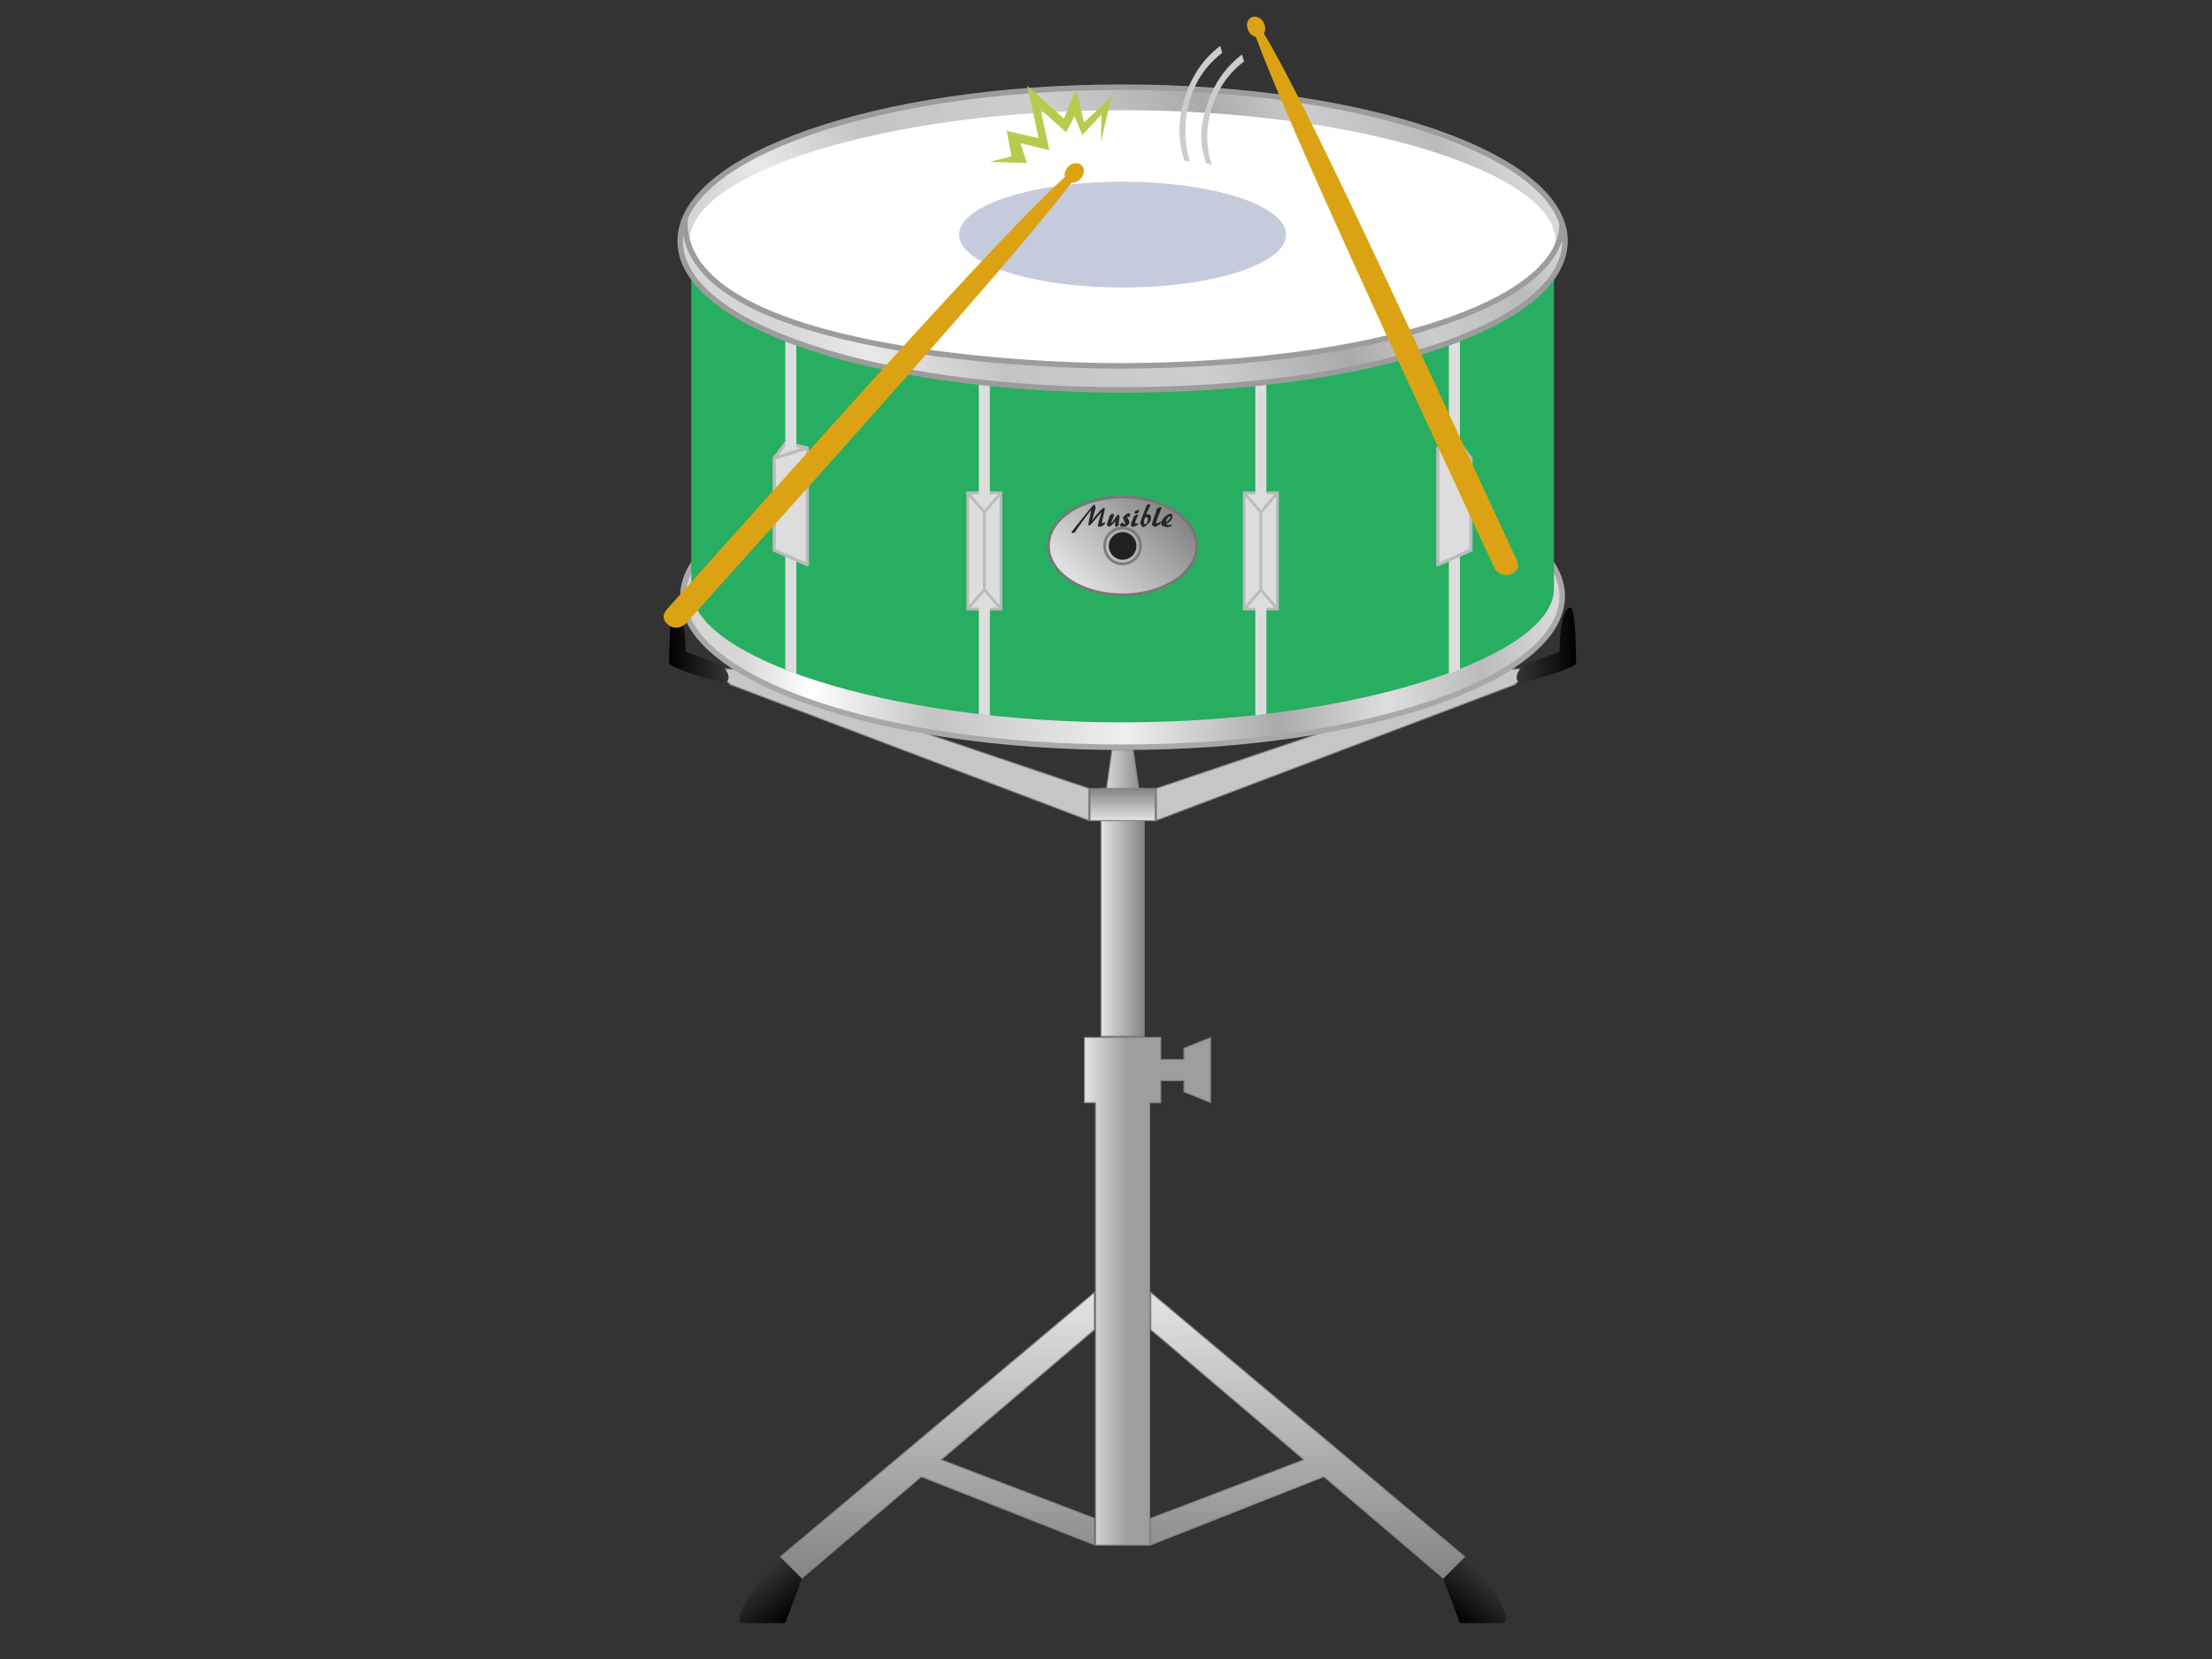 <?xml version="1.0" encoding="utf-8"?>
<!-- Generator: Adobe Illustrator 16.0.0, SVG Export Plug-In . SVG Version: 6.00 Build 0)  -->
<!DOCTYPE svg PUBLIC "-//W3C//DTD SVG 1.1//EN" "http://www.w3.org/Graphics/SVG/1.1/DTD/svg11.dtd">
<svg version="1.1" xmlns="http://www.w3.org/2000/svg" xmlns:xlink="http://www.w3.org/1999/xlink" x="0px" y="0px" width="400px"
	 height="300px" viewBox="0 0 400 300" enable-background="new 0 0 400 300" xml:space="preserve">
<rect x="0" y="0" width="400" height="300" fill="#333333" stroke="none"/>
<g>
	<g>
		<linearGradient id="SVGID_1_" gradientUnits="userSpaceOnUse" x1="169.524" y1="285.364" x2="169.524" y2="233.715">
			<stop  offset="0" style="stop-color:#848484"/>
			<stop  offset="1" style="stop-color:#E3E4E4"/>
		</linearGradient>
		<polygon fill-rule="evenodd" clip-rule="evenodd" fill="url(#SVGID_1_)" points="141.147,281.506 197.9,233.715 197.9,240.5 
			170.203,263.971 197.9,274.568 197.9,279.354 166.598,267.031 145.005,285.364 		"/>
		<path fill="#828282" d="M197.8,233.93v6.478l-27.533,23.378l-0.257,0.219l0.315,0.12l27.475,10.514v4.568l-31.11-12.246
			l-0.111-0.043l-0.091,0.077l-21.476,18.234l-3.716-3.716L197.8,233.93 M198,233.5l-57,48l4,4l21.617-18.354L198,279.5v-5
			l-27.604-10.563L198,240.5V233.5L198,233.5z"/>
	</g>
	
		<linearGradient id="SVGID_2_" gradientUnits="userSpaceOnUse" x1="-80.755" y1="364.78" x2="-70.92" y2="364.78" gradientTransform="matrix(0.643 0.766 -0.766 0.643 467.511 112.923)">
		<stop  offset="0" style="stop-color:#353535"/>
		<stop  offset="1" style="stop-color:#000000"/>
	</linearGradient>
	<path fill="url(#SVGID_2_)" d="M142,293.5h-8c-1.937-2.25,7-12,7-12l4,4"/>
	<g>
		<linearGradient id="SVGID_3_" gradientUnits="userSpaceOnUse" x1="236.459" y1="285.364" x2="236.459" y2="233.714">
			<stop  offset="0" style="stop-color:#848484"/>
			<stop  offset="1" style="stop-color:#E3E4E4"/>
		</linearGradient>
		<polygon fill-rule="evenodd" clip-rule="evenodd" fill="url(#SVGID_3_)" points="239.402,267.031 208.1,279.354 208.1,274.568 
			235.797,263.971 208.064,240.424 208.1,233.714 264.853,281.506 260.994,285.364 		"/>
		<path fill="#828282" d="M208.199,233.93l56.506,47.583l-3.717,3.716l-21.476-18.234l-0.091-0.077l-0.111,0.043l-31.111,12.246
			v-4.568l27.476-10.514l0.315-0.12l-0.258-0.219l-27.533-23.378V233.93 M208,233.5v7l27.604,23.438L208,274.5v5l31.383-12.354
			L261,285.5l4-4L208,233.5L208,233.5z"/>
	</g>
	
		<linearGradient id="SVGID_4_" gradientUnits="userSpaceOnUse" x1="-183.432" y1="487.136" x2="-173.596" y2="487.136" gradientTransform="matrix(-0.643 0.766 0.766 0.643 -221.236 112.923)">
		<stop  offset="0" style="stop-color:#353535"/>
		<stop  offset="1" style="stop-color:#000000"/>
	</linearGradient>
	<path fill="url(#SVGID_4_)" d="M264,293.5h8c1.938-2.25-7-12-7-12l-4,4"/>
	<g>
		<polygon fill="#C6C6C6" points="209.1,142.571 273.032,120.97 275.9,120.975 275.9,121.875 273.93,123.805 209.1,148.355 		"/>
		<path fill="#828282" d="M275.8,121.075v0.717l-1.911,1.911L209.2,148.21v-5.566l63.833-21.568H275.8 M276,120.875h-3L209,142.5v6
			l65-24.625l2-2V120.875L276,120.875z"/>
	</g>
	<linearGradient id="SVGID_5_" gradientUnits="userSpaceOnUse" x1="274.25" y1="116.625" x2="285" y2="116.625">
		<stop  offset="0" style="stop-color:#353535"/>
		<stop  offset="1" style="stop-color:#000000"/>
	</linearGradient>
	<path fill-rule="evenodd" clip-rule="evenodd" fill="url(#SVGID_5_)" d="M282,117.875c0,0-6,2-7,3s-1,2.5,0,2.5s10-2.5,10-3.5
		c0,0,0-10-1-10C282,109.875,282,117.875,282,117.875z"/>
	<g>
		<polygon fill="#C6C6C6" points="132.036,123.781 130.071,121.805 130.097,120.975 133,120.975 196.9,142.571 196.9,148.355 		"/>
		<path fill="#828282" d="M132.967,121.075l63.833,21.568v5.566l-64.689-24.507l-1.911-1.911v-0.717H132.967 M133,120.875h-3v1l2,2
			l65,24.625v-6L133,120.875L133,120.875z"/>
	</g>
	
		<linearGradient id="SVGID_6_" gradientUnits="userSpaceOnUse" x1="114.25" y1="116.625" x2="125" y2="116.625" gradientTransform="matrix(-1 0 0 1 246 0)">
		<stop  offset="0" style="stop-color:#353535"/>
		<stop  offset="1" style="stop-color:#000000"/>
	</linearGradient>
	<path fill-rule="evenodd" clip-rule="evenodd" fill="url(#SVGID_6_)" d="M124,117.875c0,0,6,2,7,3s1,2.5,0,2.5s-10-2.5-10-3.5
		c0,0,0-10,1-10C124,109.875,124,117.875,124,117.875z"/>
	<g>
		<linearGradient id="SVGID_7_" gradientUnits="userSpaceOnUse" x1="196.1" y1="233.5" x2="218.9" y2="233.5">
			<stop  offset="0" style="stop-color:#E3E4E4"/>
			<stop  offset="0.341" style="stop-color:#9E9E9E"/>
		</linearGradient>
		<polygon fill="url(#SVGID_7_)" points="198.1,279.4 198.1,199.4 196.1,199.4 196.1,187.6 209.9,187.6 209.9,191.6 214.1,191.6 
			214.1,189.567 218.9,187.647 218.9,199.353 214.1,197.433 214.1,195.4 209.9,195.4 209.9,199.4 207.9,199.4 207.9,279.4 		"/>
		<path fill="#828282" d="M209.8,187.7v3.8v0.2h0.2h4h0.2v-0.2v-1.864l4.6-1.841v11.41l-4.6-1.841V195.5v-0.2H214h-4h-0.2v0.2v3.8
			H208h-0.2v0.2v79.8h-9.6v-79.8v-0.2H198h-1.8v-11.6H209.8 M219,187.5l-5,2v2h-4v-4h-14v12h2v80h10v-80h2v-4h4v2l5,2V187.5
			L219,187.5z"/>
	</g>
	<g>
		<linearGradient id="SVGID_8_" gradientUnits="userSpaceOnUse" x1="206.9" y1="161.5" x2="199.1" y2="161.5">
			<stop  offset="0" style="stop-color:#848484"/>
			<stop  offset="1" style="stop-color:#E3E4E4"/>
		</linearGradient>
		<polygon fill-rule="evenodd" clip-rule="evenodd" fill="url(#SVGID_8_)" points="199.1,187.4 199.1,142.6 200.087,142.6 
			201.087,135.6 204.913,135.6 205.913,142.6 206.9,142.6 206.9,187.4 		"/>
		<path fill="#828282" d="M204.827,135.7l0.976,6.828l0.024,0.172H206h0.8v44.6h-7.6v-44.6h0.8h0.173l0.024-0.172l0.976-6.828
			H204.827 M205,135.5h-4l-1,7h-1v45h8v-45h-1L205,135.5L205,135.5z"/>
	</g>
	<g>
		<linearGradient id="SVGID_9_" gradientUnits="userSpaceOnUse" x1="203" y1="148.4" x2="203" y2="142.6">
			<stop  offset="0" style="stop-color:#E3E4E4"/>
			<stop  offset="1" style="stop-color:#848484"/>
		</linearGradient>
		<rect x="197.1" y="142.6" fill-rule="evenodd" clip-rule="evenodd" fill="url(#SVGID_9_)" width="11.8" height="5.801"/>
		<path fill="#828282" d="M208.8,142.7v5.6h-11.6v-5.6H208.8 M209,142.5h-12v6h12V142.5L209,142.5z"/>
	</g>
</g>
<g>
	<linearGradient id="SVGID_10_" gradientUnits="userSpaceOnUse" x1="123.5" y1="107.817" x2="282.5" y2="107.817">
		<stop  offset="0.066" style="stop-color:#D6D6D6"/>
		<stop  offset="0.146" style="stop-color:#FFFFFF"/>
		<stop  offset="0.283" style="stop-color:#C4C4C4"/>
		<stop  offset="0.504" style="stop-color:#EFEFEF"/>
		<stop  offset="0.677" style="stop-color:#AAAAAA"/>
		<stop  offset="0.801" style="stop-color:#DEDEDE"/>
		<stop  offset="0.907" style="stop-color:#BBBBBB"/>
		<stop  offset="0.987" style="stop-color:#D8D8D8"/>
	</linearGradient>
	<path fill-rule="evenodd" clip-rule="evenodd" fill="url(#SVGID_10_)" d="M203,135.125c-43.836,0-79.5-12.251-79.5-27.309
		s35.664-27.308,79.5-27.308c43.836,0,79.5,12.25,79.5,27.308S246.836,135.125,203,135.125z"/>
	<path fill="#A8A8A8" d="M203,81.009c21.261,0,41.234,2.872,56.24,8.088c14.465,5.027,22.76,11.851,22.76,18.72
		s-8.295,13.691-22.76,18.72c-15.007,5.216-34.98,8.089-56.24,8.089c-21.26,0-41.233-2.873-56.24-8.089
		c-14.464-5.028-22.76-11.851-22.76-18.72s8.295-13.692,22.76-18.72C161.766,83.881,181.739,81.009,203,81.009 M203,80.009
		c-44.183,0-80,12.447-80,27.808c0,15.359,35.817,27.809,80,27.809s80-12.449,80-27.809C283,92.456,247.183,80.009,203,80.009
		L203,80.009z"/>
</g>
<path fill-rule="evenodd" clip-rule="evenodd" fill="#27AE61" d="M203,67.142c33.646,0,78-18.517,78-18.517v57.887
	c0,12.057-35.4,24.113-78,24.113c-42.6,0-78-11.748-78-24.113V48.625C125,48.625,171.055,67.142,203,67.142z"/>
<g>
	<linearGradient id="SVGID_11_" gradientUnits="userSpaceOnUse" x1="141.757" y1="78.677" x2="264.159" y2="8.008">
		<stop  offset="0.066" style="stop-color:#D6D6D6"/>
		<stop  offset="0.146" style="stop-color:#E9E9E9"/>
		<stop  offset="0.283" style="stop-color:#C4C4C4"/>
		<stop  offset="0.504" style="stop-color:#CECECE"/>
		<stop  offset="0.677" style="stop-color:#AAAAAA"/>
		<stop  offset="0.783" style="stop-color:#CCCCCC"/>
		<stop  offset="0.907" style="stop-color:#BBBBBB"/>
		<stop  offset="0.987" style="stop-color:#D8D8D8"/>
	</linearGradient>
	<path fill-rule="evenodd" clip-rule="evenodd" fill="url(#SVGID_11_)" d="M203,15.625c44.183,0,80,12.448,80,27.808
		c0,15.359-35.817,26.939-80,26.939s-80-11.58-80-26.939C123,28.073,158.817,15.625,203,15.625z"/>
</g>
<path fill-rule="evenodd" clip-rule="evenodd" fill="#FFFFFF" d="M203,19.926c43.225,0,78.261,11.484,78.261,23.571
	c0,12.087-37.764,22.586-78.261,22.428c-46.79-0.185-78.261-10.34-78.261-22.428C124.739,31.41,159.777,19.926,203,19.926z"/>
<ellipse fill-rule="evenodd" clip-rule="evenodd" fill="#C5CBDC" cx="203" cy="42.426" rx="29.563" ry="9.563"/>
<g>
	<rect x="140" y="81.625" display="none" fill-rule="evenodd" clip-rule="evenodd" fill="#DDDDDD" width="6" height="21"/>
	<polygon fill-rule="evenodd" clip-rule="evenodd" fill="#DDDDDD" points="262,121.839 264,121.081 264,100.063 262,101 	"/>
	
		<path fill-rule="evenodd" clip-rule="evenodd" fill="#DDDDDD" stroke="#BBBBBB" stroke-width="0.583" stroke-linejoin="round" stroke-miterlimit="10" d="
		M266,99.488l-6,2.637V80.998l3.935-0.873L266,82.857V99.488z M260,80.998l6,1.859"/>
	<polygon fill-rule="evenodd" clip-rule="evenodd" fill="#DDDDDD" points="262,81.063 264,81.625 264,61.734 262,62.453 	"/>
</g>
<g>
	
		<path fill-rule="evenodd" clip-rule="evenodd" fill="#DDDDDD" stroke="#BBBBBB" stroke-width="0.5" stroke-linecap="round" stroke-miterlimit="10" d="
		M231,110.125h-6v-21h6V110.125z M225,89.125l3,3.5 M231,89.125l-3,3.5 M225,110.125l3-3.5 M228,106.625l3,3.5 M228,92.625v14"/>
	<polygon fill-rule="evenodd" clip-rule="evenodd" fill="#DDDDDD" points="229,129.097 227,129.327 227,109.424 229,109.424 	"/>
	<polygon fill-rule="evenodd" clip-rule="evenodd" fill="#DDDDDD" points="229,89.625 227,89.625 227,69.75 229,69.568 	"/>
</g>
<g>
	
		<path fill-rule="evenodd" clip-rule="evenodd" fill="#DDDDDD" stroke="#BBBBBB" stroke-width="0.5" stroke-linecap="round" stroke-miterlimit="10" d="
		M181,110.125h-6v-21h6V110.125z M175,89.125l3,3.5 M181,89.125l-3,3.5 M175,110.125l3-3.5 M178,106.625l3,3.5 M178,92.625v14"/>
	<polygon fill-rule="evenodd" clip-rule="evenodd" fill="#DDDDDD" points="179,129.355 177,129.13 177,109.424 179,109.424 	"/>
	<polygon fill-rule="evenodd" clip-rule="evenodd" fill="#DDDDDD" points="179,89.625 177,89.625 177,69.424 179,69.568 	"/>
</g>
<g>
	<rect x="200" y="81.625" display="none" fill-rule="evenodd" clip-rule="evenodd" fill="#DDDDDD" width="6" height="21"/>
	<polygon fill-rule="evenodd" clip-rule="evenodd" fill="#DDDDDD" points="144,121.839 142,121.081 142,100.063 144,101 	"/>
	
		<path fill-rule="evenodd" clip-rule="evenodd" fill="#DDDDDD" stroke="#BBBBBB" stroke-width="0.583" stroke-linejoin="round" stroke-miterlimit="10" d="
		M140,82.857l2.065-2.732L146,80.998v21.127l-6-2.637V82.857z M140,82.857l6-1.859"/>
	<polygon fill-rule="evenodd" clip-rule="evenodd" fill="#DDDDDD" points="144,81.063 142,81.625 142,61.734 144,62.453 	"/>
</g>
<path fill-rule="evenodd" clip-rule="evenodd" fill="none" stroke="#9C9C9C" stroke-miterlimit="10" d="M203,15.766
	c44.183,0,80,12.448,80,27.808c0,15.359-35.817,26.939-80,26.939s-80-11.58-80-26.939C123,28.213,158.817,15.766,203,15.766z
	 M123.878,39.441C122.319,62.962,184.625,66.242,203,66.167c44.975-0.184,79.484-11.063,79.484-25.763"/>
<g>
	<g>
		<linearGradient id="SVGID_12_" gradientUnits="userSpaceOnUse" x1="194.967" y1="106.754" x2="211.033" y2="90.689">
			<stop  offset="0" style="stop-color:#E3E4E4"/>
			<stop  offset="1" style="stop-color:#848484"/>
		</linearGradient>
		<path fill-rule="evenodd" clip-rule="evenodd" fill="url(#SVGID_12_)" d="M203,107.566c-7.398,0-13.417-3.968-13.417-8.846
			s6.019-8.846,13.417-8.846c7.398,0,13.416,3.968,13.416,8.846S210.398,107.566,203,107.566z"/>
		<path fill="#777777" d="M203,90.125c7.26,0,13.166,3.856,13.166,8.596s-5.906,8.596-13.166,8.596
			c-7.26,0-13.167-3.856-13.167-8.596S195.74,90.125,203,90.125 M203,89.625c-7.548,0-13.667,4.072-13.667,9.096
			s6.119,9.096,13.667,9.096s13.666-4.072,13.666-9.096S210.548,89.625,203,89.625L203,89.625z"/>
	</g>
	<path fill="#262626" d="M199.603,91.83l0.198,0.133c0.024,0.056-0.534,2.362-0.534,2.562l0.03,0.078l0.078,0.03
		c0.056-0.012,0.116-0.05,0.18-0.114c0.064-0.063,0.116-0.102,0.156-0.114l0.084,0.055l0.018,0.071c0,0.225-0.138,0.406-0.413,0.547
		c-0.229,0.115-0.469,0.174-0.721,0.174c-0.071,0-0.126-0.052-0.162-0.156c-0.035-0.104,0.574-2.254,0.679-2.526
		c-0.072,0.084-2.002,2.431-2.166,2.467c-0.072-0.013-0.143-0.046-0.21-0.1c-0.068-0.054,0.396-2.299,0.552-2.763
		c-0.336,0.348-2.851,3.728-2.994,4.092c-0.036,0.024-0.092,0.048-0.168,0.072c-0.188,0.04-0.308,0.065-0.36,0.078l-0.096-0.145
		c0-0.156,3.97-5.052,4.11-5.088c0,0,0.237,0.45,0.281,0.606c0,0.08-0.542,1.87-0.666,2.273c0.2-0.252,1.208-1.476,1.429-1.704
		C199.215,92.039,199.447,91.863,199.603,91.83z M200.707,95.19c-0.048,0.04-0.087,0.066-0.117,0.078s-0.435-0.284-0.435-0.348
		c0-0.141,0.504-1.712,0.588-1.8c0.027-0.028,0.456-0.265,0.492-0.265c0.048,0,0.188,0.248,0.228,0.36
		c-0.176,0.416-0.35,0.83-0.521,1.242c0,0.06,0.023,0.09,0.071,0.09c0.076,0,0.639-0.864,0.786-1.104
		c0.181-0.256,0.34-0.384,0.48-0.384c0.052,0,0.186,0.284,0.186,0.349c0,0.115-0.174,1.073-0.174,1.17
		c0,0.04,0.056,0.283,0.06,0.312c-0.031,0.076-0.434,0.408-0.51,0.408c-0.04,0-0.233-0.22-0.233-0.264
		c0-0.129,0.069-0.681,0.09-0.816c-0.104,0.136-0.208,0.272-0.313,0.408C201.237,94.807,200.807,95.131,200.707,95.19z
		 M203.827,93.499c0.104,0.172,0.401,0.771,0.401,0.899c0,0.261-0.136,0.479-0.407,0.654c-0.24,0.156-0.498,0.234-0.774,0.234
		c-0.128,0-0.546-0.185-0.546-0.288c0-0.097,0.352-0.54,0.444-0.54c0.08,0,0.397,0.426,0.462,0.426c0.048,0,0.071-0.032,0.071-0.096
		c0-0.24-0.42-1.017-0.42-1.08c0-0.145,0.136-0.331,0.405-0.562c0.271-0.229,0.483-0.345,0.639-0.345
		c0.061,0,0.271,0.124,0.271,0.18c0,0.124-0.012,0.227-0.036,0.307c-0.036,0.128-0.102,0.191-0.198,0.191
		c-0.06,0-0.231-0.09-0.275-0.138C203.839,93.398,203.827,93.451,203.827,93.499z M205.783,93.187c0,0.052-0.084,0.244-0.252,0.576
		s-0.252,0.59-0.252,0.774c0,0.06,0.086,0.191,0.138,0.191c0.056,0,0.372-0.18,0.396-0.18c0.067,0,0.018,0.326-0.15,0.426
		c-0.132,0.076-0.752,0.306-0.804,0.306c-0.104,0-0.191-0.041-0.262-0.123c-0.069-0.081-0.099-0.412-0.087-0.465
		c0.013-0.052,0.531-1.355,0.562-1.392c0.029-0.036,0.587-0.288,0.591-0.288C205.707,93.013,205.783,93.135,205.783,93.187z
		 M205.135,92.719c0-0.028,0.181-0.318,0.181-0.318c0.02-0.036,0.438-0.191,0.498-0.191c0.107,0,0.161,0.058,0.161,0.174
		c0,0.032-0.131,0.36-0.152,0.384c-0.022,0.024-0.331,0.09-0.399,0.103c-0.068,0.012-0.238,0.001-0.258-0.033
		C205.145,92.802,205.135,92.763,205.135,92.719z M207.511,92.977c0.424,0,0.636,0.206,0.636,0.618c0,0.288-0.07,0.544-0.21,0.768
		c-0.12,0.196-0.81,0.759-0.882,0.811c-0.136,0.1-0.262,0.149-0.378,0.149c-0.136,0-0.51-0.598-0.51-0.75
		c0-0.18,1.144-3.195,1.271-3.288c0.024-0.016,0.4-0.156,0.42-0.156c0.044,0,0.17,0.302,0.139,0.354
		c-0.148,0.251-0.652,1.292-0.757,1.56C207.328,92.999,207.419,92.977,207.511,92.977z M206.862,94.393
		c0,0.112,0.012,0.205,0.033,0.279c0.022,0.074,0.077,0.11,0.165,0.11c0.172,0,0.308-0.111,0.408-0.336
		c0.08-0.18,0.12-0.367,0.12-0.563c0-0.092-0.024-0.175-0.072-0.249s-0.118-0.111-0.21-0.111c-0.152,0-0.271,0.112-0.354,0.336
		C206.893,94.022,206.862,94.201,206.862,94.393z M210.055,91.777c0,0.119-1.008,2.527-1.008,2.699c0,0.028,0.168,0.187,0.168,0.187
		c0.088,0,0.536-0.282,0.672-0.378l0.096,0.126c0,0.147-0.158,0.329-0.474,0.546c-0.316,0.216-0.552,0.323-0.708,0.323
		c-0.024,0-0.516-0.317-0.516-0.342c0-0.3,0.479-1.658,0.611-1.974c0.148-0.368,0.223-0.672,0.223-0.912
		c0.027-0.044,0.153-0.117,0.378-0.219c0.224-0.102,0.378-0.159,0.462-0.171L210.055,91.777z M211.369,94.975
		c0.052,0,0.436-0.12,0.443-0.12l0.12,0.108c0,0.1-0.116,0.189-0.348,0.27c-0.188,0.064-0.348,0.097-0.48,0.097
		c-0.06,0-0.242-0.042-0.39-0.091c-0.172-0.048-0.344-0.096-0.516-0.144c-0.133-0.068-0.198-0.224-0.198-0.468
		c0-0.356,0.198-0.732,0.594-1.128c0.396-0.396,0.774-0.595,1.134-0.595c0.104,0,0.186,0.037,0.243,0.111
		c0.059,0.074,0.027,0.627-0.009,0.675c-0.072,0.148-0.142,0.296-0.21,0.444c-0.12,0.152-0.7,0.56-0.876,0.6
		C211.017,94.895,211.181,94.975,211.369,94.975z M210.853,94.267c0,0.068,0.024,0.103,0.072,0.103c0.092,0,0.234-0.114,0.426-0.343
		c0.192-0.228,0.288-0.403,0.288-0.527c0-0.08-0.03-0.12-0.09-0.12c-0.136,0-0.286,0.113-0.45,0.339S210.853,94.127,210.853,94.267z
		"/>
	<circle fill-rule="evenodd" clip-rule="evenodd" fill="#212121" cx="203" cy="98.721" r="2.5"/>
	<g>
		<path fill="#7C7C7C" d="M203,95.721c1.654,0,3,1.346,3,3s-1.346,3-3,3s-3-1.346-3-3S201.346,95.721,203,95.721 M203,95.221
			c-1.932,0-3.5,1.566-3.5,3.5c0,1.935,1.568,3.5,3.5,3.5c1.934,0,3.5-1.565,3.5-3.5C206.5,96.787,204.934,95.221,203,95.221
			L203,95.221z"/>
	</g>
</g>
<path fill-rule="evenodd" clip-rule="evenodd" fill="#DBA314" d="M226.347,3.11c-0.795,0.344-1.081,1.407-0.639,2.372
	c0.292,0.639,0.83,1.068,1.393,1.189c5.594,15.444,28.153,63.904,43.097,95.952c0.557,1.197,1.953,1.698,3.137,1.164
	c1.181-0.537,1.443-1.446,0.883-2.643c-14.965-32.114-37.317-81.305-45.669-95.088c0.294-0.488,0.334-1.176,0.038-1.826
	C228.144,3.266,227.14,2.764,226.347,3.11z"/>
<path fill-rule="evenodd" clip-rule="evenodd" fill="#DBA314" d="M195.538,29.827c0.653,0.564,0.61,1.672-0.099,2.47
	c-0.471,0.529-1.112,0.785-1.683,0.736c-9.94,13.217-45.897,53.221-69.698,79.671c-0.889,0.987-2.367,1.061-3.334,0.199
	c-0.967-0.865-0.945-1.817-0.055-2.803c23.843-26.505,59.82-67.275,71.889-78.085c-0.134-0.556,0.035-1.229,0.51-1.767
	C193.776,29.449,194.883,29.26,195.538,29.827z"/>
<path fill="#CCCCCC" d="M214.153,29.02c-1.179-3.641-1.15-7.424,0.082-11.354c1.232-3.928,3.371-7.05,6.419-9.365l0.369,1.264
	c-2.799,2.115-4.744,4.916-5.838,8.399c-1.094,3.485-1.097,7.896-0.008,11.229L214.153,29.02z M218.095,29.57
	c-1.179-3.641-1.15-6.424,0.083-10.354c1.232-3.928,3.371-7.05,6.418-9.365l0.369,1.264c-2.798,2.115-4.744,4.916-5.837,8.399
	c-1.094,3.485-1.097,6.896-0.008,10.229L218.095,29.57z"/>
<polyline fill-rule="evenodd" clip-rule="evenodd" fill="#B7CB4E" points="179,29.265 185.715,29.5 184.534,25.889 189.756,27.159 
	188.159,19.771 192.801,23.927 194.313,21.025 195.712,24.406 199.194,20.711 199.07,25.708 201,17.458 196.023,22.13 
	194.603,16.176 192.396,21.438 185.765,15.5 187.818,25 182.048,23.662 182.907,28.264 "/>
</svg>
